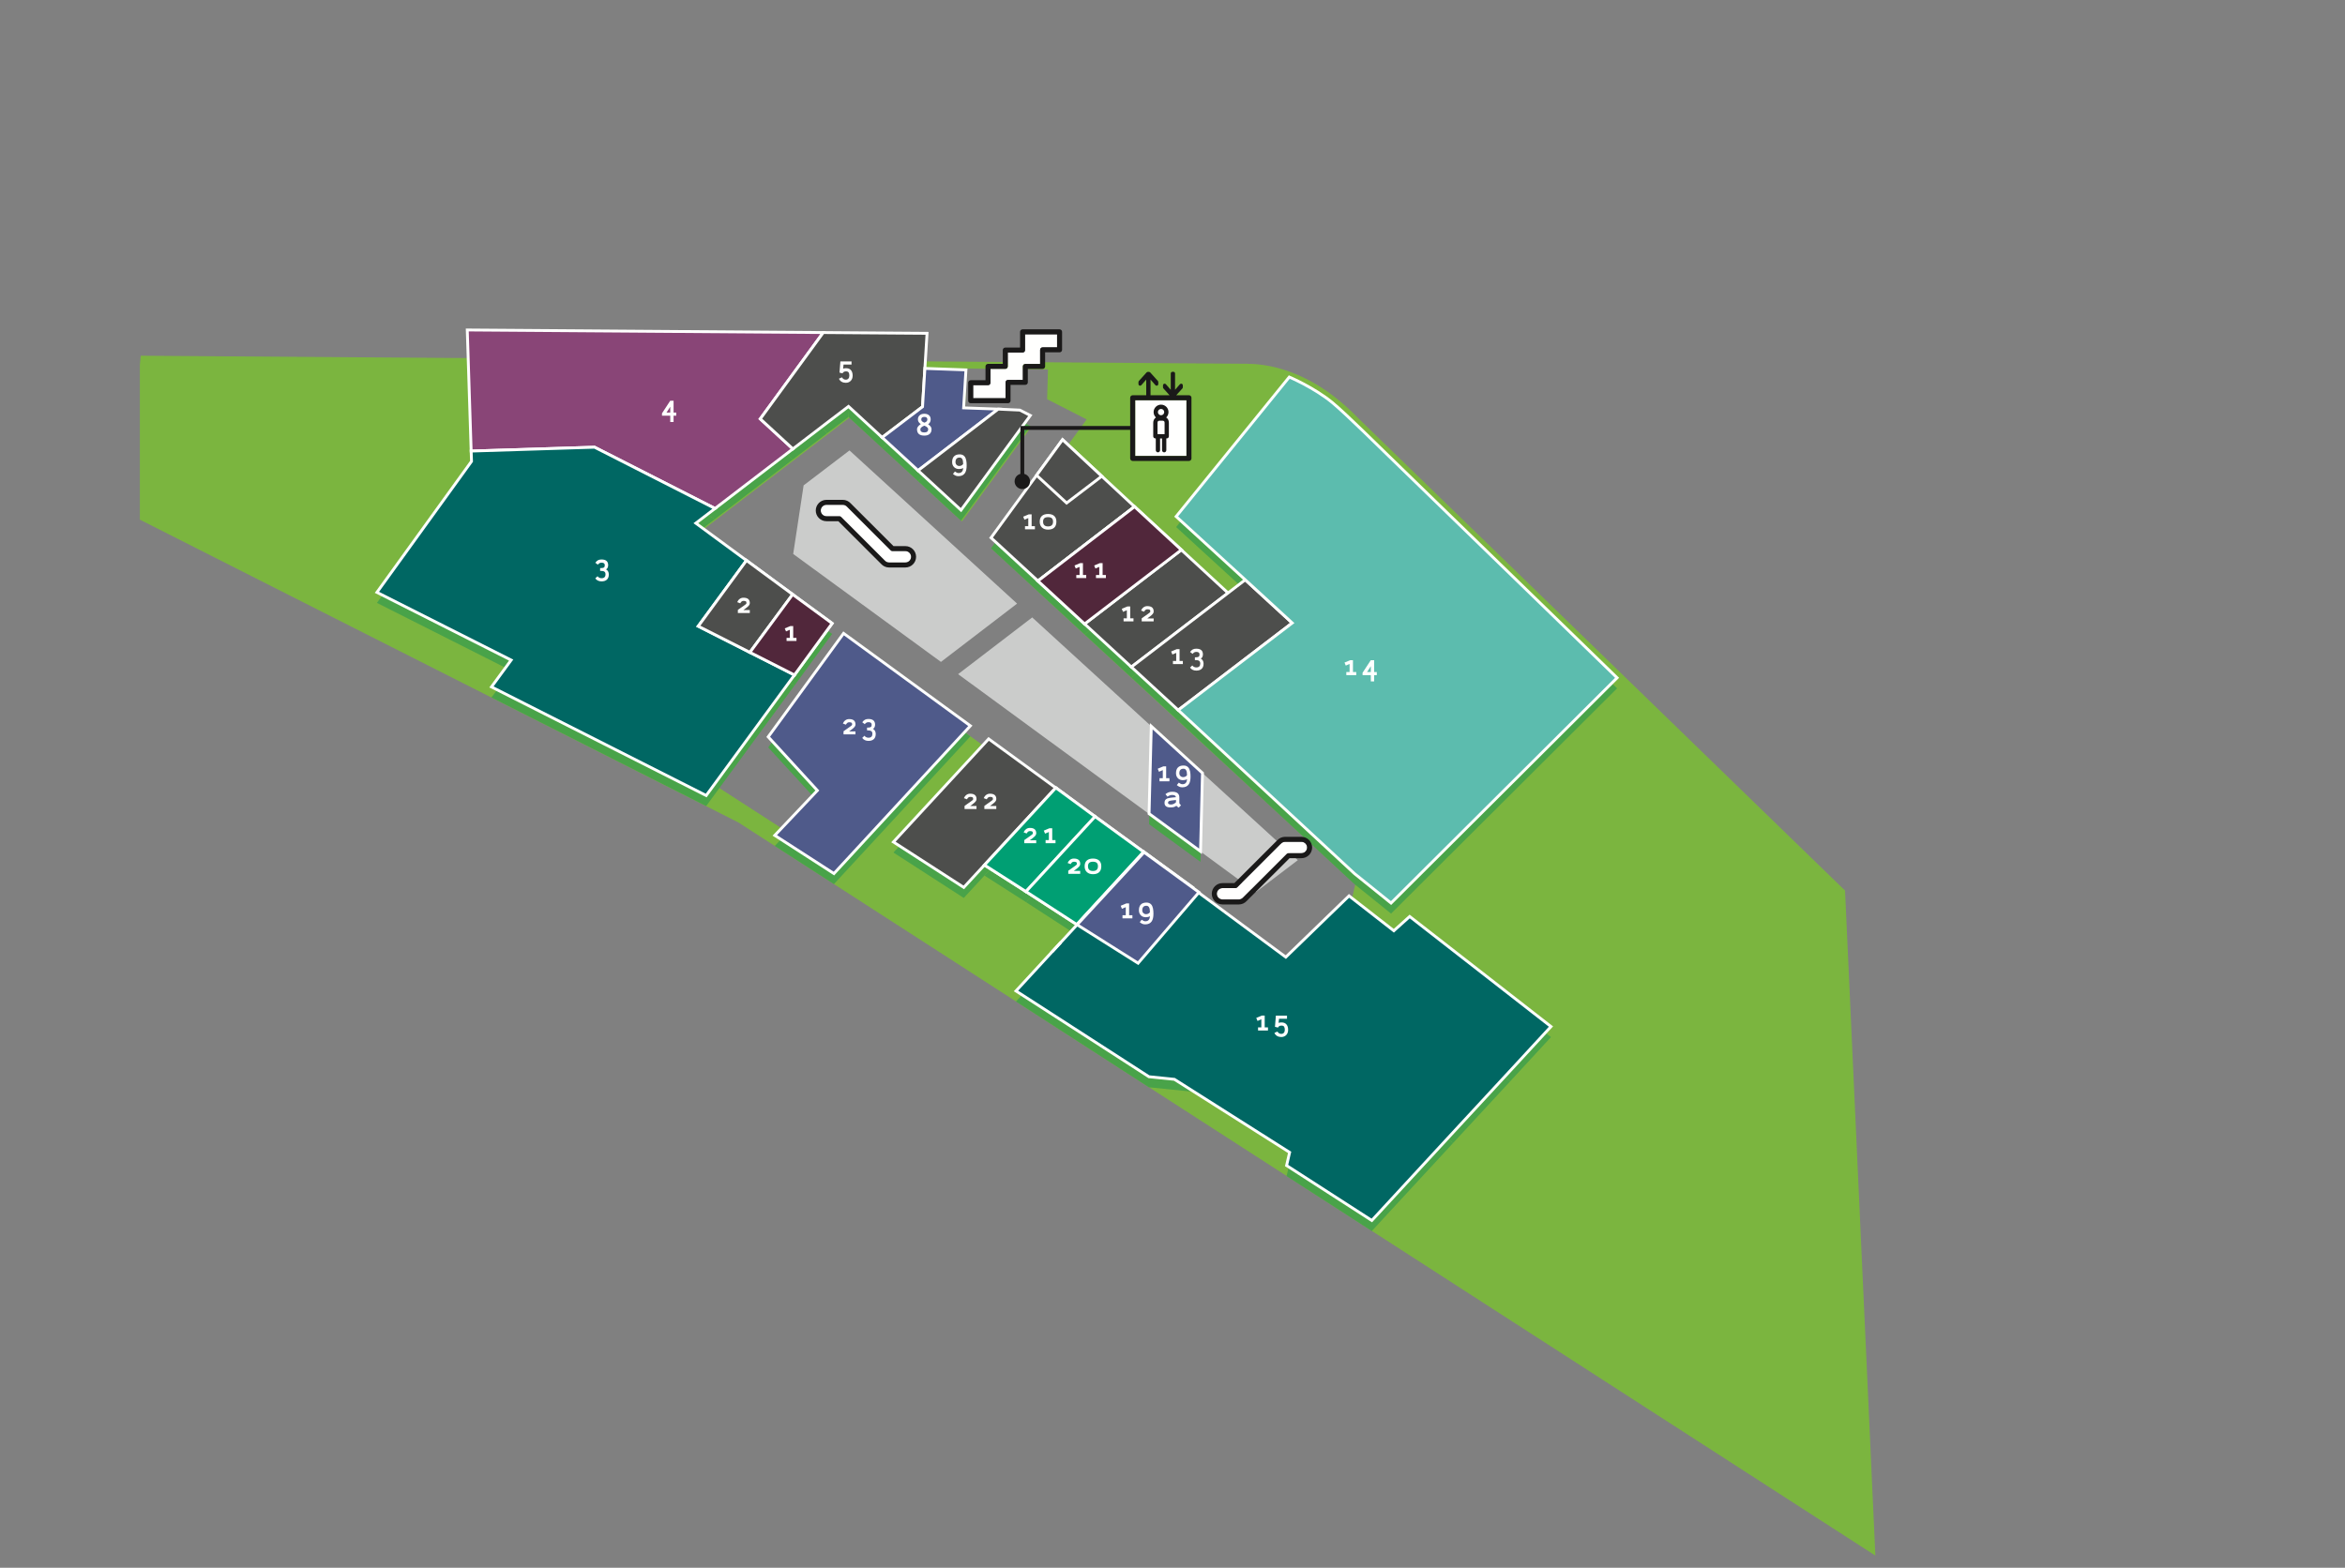 <?xml version="1.0" encoding="UTF-8"?>
<svg width="1639px" height="1096px" viewBox="0 0 1639 1096" version="1.1" xmlns="http://www.w3.org/2000/svg" xmlns:xlink="http://www.w3.org/1999/xlink">
    <rect x="0" y="0" width="1639" height="1096" fill="#808080" stroke="none"/>
    <title>Group 2</title>
    <defs>
        <rect id="path-1" x="0" y="0" width="1638.425" height="1095.307"></rect>
        <polygon id="path-3" points="0.691 1230.57 1425.835 1230.57 1425.835 0.451 0.691 0.451"></polygon>
    </defs>
    <g id="Page-1" stroke="none" stroke-width="1" fill="none" fill-rule="evenodd">
        <g id="Box">
            <mask id="mask-2" fill="white">
                <use xlink:href="#path-1"></use>
            </mask>
            <g id="Mask"></g>
            <g id="MAP_N01" mask="url(#mask-2)">
                <g id="Group-8977">
                    <path d="M905.67,797.813 L835.953,763.913 L839.225,632.107 L638.639,485.817 L566.803,569.716 L559.875,574.982 L551.893,582.653 L494.902,545.819 L500.354,538.854 L507.042,543.699 L581.203,443.212 L487.035,373.654 L593.682,292.012 L672.377,364.507 L720.83,298.349 L713.522,294.603 L674.201,293.038 L675.735,257.68 L732.457,258.241 L731.867,279.08 L733.951,280.146 L759.51,293.202 L693.332,383.812 L947.231,618.298 L905.67,797.813 Z M1289.566,622.574 L949.379,292.423 C915.059,256.786 883.033,254.403 871.639,254.304 C861.238,254.215 98.354,248.683 98.354,248.683 L97.754,255.124 L97.754,363.274 L516.109,574.981 L1310.756,1087.498 L1289.566,622.574 Z" id="Fill-8797" fill="#7BB53F"></path>
                    <polygon id="Fill-8799" fill="#49A349" points="329.311 322.706 327.125 254.642 326.588 238.048 575.405 239.855 531.379 300.195 554.178 321.19 499.756 362.854 415.541 320.003"></polygon>
                    <polygon id="Fill-8801" fill="#49A349" points="578.205 302.795 549.008 276.031 575.404 239.855 596.217 240.006 593.059 291.498"></polygon>
                    <polygon id="Fill-8803" fill="#49A349" points="554.178 321.19 578.205 302.795 549.008 276.032 531.379 300.194"></polygon>
                    <polygon id="Fill-8805" fill="#49A349" points="596.217 240.006 647.94 240.381 644.789 291.721 616.559 313.192 593.059 291.498"></polygon>
                    <polygon id="Fill-8807" fill="#49A349" points="641.664 336.321 697.672 293.371 673.506 292.505 675.135 265.957 646.434 264.926 644.789 291.721 616.559 313.193"></polygon>
                    <polygon id="Fill-8809" fill="#49A349" points="671.682 363.975 641.664 336.321 697.672 293.371 712.827 294.07 720.135 297.816"></polygon>
                    <polygon id="Fill-8811" fill="#49A349" points="725.452 413.508 792.972 361.569 742.643 314.743 692.67 383.307"></polygon>
                    <polygon id="Fill-8813" fill="#49A349" points="825.682 391.782 792.973 361.569 725.452 413.509 758.065 443.552"></polygon>
                    <polygon id="Fill-8815" fill="#49A349" points="790.754 473.663 858.32 421.932 825.682 391.782 758.065 443.551"></polygon>
                    <polygon id="Fill-8817" fill="#49A349" points="823.491 503.817 790.755 473.663 870.348 412.7 903.18 442.872"></polygon>
                    <path d="M870.348,412.7 L822.051,368.458 L903.096,268.833 C903.096,268.833 915.748,275.352 926.264,283.78 C934.1,290.06 966.84,322.598 967.198,322.832 L1130.237,481.212 L972.26,638.682 L946.723,618.106 L823.491,503.817 L903.18,442.872 L870.348,412.7 Z" id="Fill-8819" fill="#49A349"></path>
                    <polygon id="Fill-8821" fill="#49A349" points="932.901 676.707 942.88 633.652 974.2 658.048 985.27 648.076 1084.032 725.02 1055.6 755.838"></polygon>
                    <polygon id="Fill-8823" fill="#49A349" points="1055.6 755.839 1015.707 798.952 919.008 736.565 932.879 676.657"></polygon>
                    <polygon id="Fill-8825" fill="#49A349" points="899.243 822.168 919.009 736.565 1015.708 798.952 958.813 860.581"></polygon>
                    <polygon id="Fill-8827" fill="#49A349" points="837.989 631.143 836.721 695.565 735.807 672.258 799.643 603.172"></polygon>
                    <polygon id="Fill-8829" fill="#49A349" points="710.11 700.133 735.807 672.258 836.721 695.565 835.256 763.379 803.022 760.091 734.227 715.675"></polygon>
                    <polygon id="Fill-8831" fill="#49A349" points="765.397 578.223 799.643 603.172 752.821 653.823 717.084 630.647"></polygon>
                    <polygon id="Fill-8833" fill="#49A349" points="737.975 558.089 765.397 578.223 717.084 630.647 688.084 612.096"></polygon>
                    <polygon id="Fill-8835" fill="#49A349" points="691.004 523.926 737.881 558.122 673.617 627.737 624.447 595.983 671.094 545.481"></polygon>
                    <polygon id="Fill-8837" fill="#49A349" points="582.875 618.057 541.518 591.376 571.281 559.979 536.93 522.495 589.611 450.141 678.227 514.781"></polygon>
                    <polygon id="Fill-8839" fill="#49A349" points="488.024 445.143 521.739 399.166 554.002 422.922 524.147 463.423"></polygon>
                    <polygon id="Fill-8841" fill="#49A349" points="554.002 422.922 581.606 443.164 555.277 479.236 524.147 463.423"></polygon>
                    <polygon id="Fill-8843" fill="#49A349" points="555.278 479.237 488.024 445.143 521.739 399.167 486.344 373.122 499.756 362.854 415.542 320.003 329.311 322.706 329.559 329.894 263.45 421.466 357.256 468.819 343.51 487.584 493.577 563.496"></polygon>
                    <polygon id="Fill-8845" fill="#49A349" points="804.666 515.077 840.459 547.8 839.082 602.544 803.127 576.186"></polygon>
                    <polygon id="Fill-8847" fill="#49A349" points="745.496 359 724.499 339.639 742.643 314.743 770.056 340.298"></polygon>
                    <polygon id="Fill-8849" fill="#CBCCCB" points="835.325 716.918 837.225 624.602 900.561 670.765 888.356 724.578"></polygon>
                    <polygon id="Fill-8851" fill="#CBCCCB" points="721.444 431.627 807.087 509.92 805.715 570.915 783.251 554.501 669.647 471.283"></polygon>
                    <polygon id="Fill-8853" fill="#CBCCCB" points="833.282 591.056 834.655 535.12 907.083 601.33 877.708 623.668"></polygon>
                    <polygon id="Fill-8855" fill="#894577" points="329.311 315.335 327.125 247.271 326.588 230.677 575.405 232.484 531.379 292.823 554.178 313.819 499.756 355.484 415.541 312.632"></polygon>
                    <polygon id="Stroke-8857" stroke="#FFFFFE" stroke-width="2" points="329.311 315.335 327.125 247.271 326.588 230.677 575.405 232.484 531.379 292.823 554.178 313.819 499.756 355.484 415.541 312.632"></polygon>
                    <polygon id="Fill-8859" fill="#4D4E4C" points="596.217 232.637 575.405 232.485 549.008 268.662 531.379 292.824 554.178 313.82 578.205 295.426 593.059 284.129 616.559 305.822 644.789 284.351 647.94 233.012"></polygon>
                    <polygon id="Stroke-8861" stroke="#FFFFFE" stroke-width="2" points="596.217 232.637 575.405 232.485 549.008 268.662 531.379 292.824 554.178 313.82 578.205 295.426 593.059 284.129 616.559 305.822 644.789 284.351 647.94 233.012"></polygon>
                    <polygon id="Fill-8863" fill="#4F5A8A" points="641.664 328.951 697.672 286 673.506 285.134 675.135 258.586 646.434 257.556 644.789 284.351 616.559 305.822"></polygon>
                    <polygon id="Stroke-8865" stroke="#FFFFFE" stroke-width="2" points="641.664 328.951 697.672 286 673.506 285.134 675.135 258.586 646.434 257.556 644.789 284.351 616.559 305.822"></polygon>
                    <polygon id="Fill-8867" fill="#4D4E4C" points="671.682 356.606 641.664 328.952 697.672 286 712.827 286.7 720.135 290.447"></polygon>
                    <polygon id="Stroke-8869" stroke="#FFFFFE" stroke-width="2" points="671.682 356.606 641.664 328.952 697.672 286 712.827 286.7 720.135 290.447"></polygon>
                    <polygon id="Fill-8871" fill="#4D4E4C" points="725.452 406.138 792.972 354.199 742.643 307.372 692.67 375.937"></polygon>
                    <polygon id="Stroke-8873" stroke="#FFFFFE" stroke-width="2" points="725.452 406.138 792.972 354.199 742.643 307.372 692.67 375.937"></polygon>
                    <polygon id="Fill-8875" fill="#4D4E4C" points="825.682 384.412 792.973 354.199 725.452 406.139 758.065 436.182"></polygon>
                    <polygon id="Stroke-8877" stroke="#FFFFFE" stroke-width="2" points="825.682 384.412 792.973 354.199 725.452 406.139 758.065 436.182"></polygon>
                    <polygon id="Fill-8879" fill="#4D4E4C" points="790.754 466.293 858.32 414.562 825.682 384.411 758.065 436.182"></polygon>
                    <polygon id="Stroke-8881" stroke="#FFFFFE" stroke-width="2" points="790.754 466.293 858.32 414.562 825.682 384.411 758.065 436.182"></polygon>
                    <polygon id="Fill-8883" fill="#4D4E4C" points="823.491 496.447 790.755 466.293 870.348 405.33 903.18 435.502"></polygon>
                    <polygon id="Stroke-8885" stroke="#FFFFFE" stroke-width="2" points="823.491 496.447 790.755 466.293 870.348 405.33 903.18 435.502"></polygon>
                    <path d="M870.348,405.33 L822.051,361.088 L901.121,263.584 C901.121,263.584 918.39,270.882 931.196,281.42 C941.099,289.571 966.84,315.228 967.198,315.462 L1130.237,473.842 L972.26,631.312 L946.723,610.736 L823.491,496.447 L903.18,435.502 L870.348,405.33 Z" id="Fill-8887" fill="#5CBCAE"></path>
                    <path d="M870.348,405.33 L822.051,361.088 L901.121,263.584 C901.121,263.584 918.39,270.882 931.196,281.42 C941.099,289.571 966.84,315.228 967.198,315.462 L1130.237,473.842 L972.26,631.312 L946.723,610.736 L823.491,496.447 L903.18,435.502 L870.348,405.33 Z" id="Stroke-8889" stroke="#FFFFFE" stroke-width="2"></path>
                    <polygon id="Fill-8891" fill="#009F73" points="765.397 570.854 799.643 595.803 752.821 646.452 717.084 623.277"></polygon>
                    <polygon id="Stroke-8893" stroke="#FFFFFE" stroke-width="2" points="765.397 570.854 799.643 595.803 752.821 646.452 717.084 623.277"></polygon>
                    <polygon id="Fill-8895" fill="#009F73" points="737.975 550.719 765.397 570.853 717.084 623.277 688.084 604.726"></polygon>
                    <polygon id="Stroke-8897" stroke="#FFFFFE" stroke-width="2" points="737.975 550.719 765.397 570.853 717.084 623.277 688.084 604.726"></polygon>
                    <polygon id="Fill-8899" fill="#4D4E4C" points="691.004 516.556 737.881 550.752 673.617 620.367 624.447 588.613 671.094 538.111"></polygon>
                    <polygon id="Stroke-8901" stroke="#FFFFFE" stroke-width="2" points="691.004 516.556 737.881 550.752 673.617 620.367 624.447 588.613 671.094 538.111"></polygon>
                    <polygon id="Fill-8903" fill="#4F5A8A" points="582.875 610.687 541.518 584.005 571.281 552.609 536.93 515.124 589.611 442.771 678.227 507.411"></polygon>
                    <polygon id="Stroke-8905" stroke="#FFFFFE" stroke-width="2" points="582.875 610.687 541.518 584.005 571.281 552.609 536.93 515.124 589.611 442.771 678.227 507.411"></polygon>
                    <polygon id="Fill-8907" fill="#452032" points="488.024 437.773 521.739 391.796 554.002 415.553 524.147 456.053"></polygon>
                    <polygon id="Stroke-8909" stroke="#FFFFFE" stroke-width="2" points="488.024 437.773 521.739 391.796 554.002 415.553 524.147 456.053"></polygon>
                    <polygon id="Fill-8911" fill="#E15E4C" points="554.002 415.553 581.606 435.795 555.277 471.867 524.147 456.053"></polygon>
                    <polygon id="Stroke-8913" stroke="#FFFFFE" stroke-width="2" points="554.002 415.553 581.606 435.795 555.277 471.867 524.147 456.053"></polygon>
                    <polygon id="Fill-8915" fill="#006763" points="555.278 471.867 488.024 437.773 521.739 391.797 486.344 365.751 499.756 355.485 415.542 312.633 329.311 315.336 329.559 322.523 263.45 414.096 357.256 461.449 343.51 480.215 493.577 556.126"></polygon>
                    <polygon id="Stroke-8917" stroke="#FFFFFE" stroke-width="2" points="555.278 471.867 488.024 437.773 521.739 391.797 486.344 365.751 499.756 355.485 415.542 312.633 329.311 315.336 329.559 322.523 263.45 414.096 357.256 461.449 343.51 480.215 493.577 556.126"></polygon>
                    <polygon id="Fill-8919" fill="#4F5A8A" points="804.666 507.707 840.459 540.429 839.082 595.173 803.127 568.816"></polygon>
                    <polygon id="Stroke-8921" stroke="#FFFFFE" stroke-width="2" points="804.666 507.707 840.459 540.429 839.082 595.173 803.127 568.816"></polygon>
                    <polygon id="Fill-8923" fill="#4D4E4C" points="745.496 351.63 724.499 332.269 742.643 307.372 770.056 332.927"></polygon>
                    <polygon id="Stroke-8925" stroke="#FFFFFE" stroke-width="2" points="745.496 351.63 724.499 332.269 742.643 307.372 770.056 332.927"></polygon>
                    <polygon id="Fill-8927" fill="#CBCCCB" points="593.737 314.88 561.678 339.312 554.389 387.275 657.653 462.73 710.885 421.976"></polygon>
                    <polygon id="Fill-8929" fill="#51273B" points="825.682 384.412 792.973 354.199 725.452 406.139 758.065 436.182"></polygon>
                    <polygon id="Stroke-8931" stroke="#FFFFFE" stroke-width="2" points="825.682 384.412 792.973 354.199 725.452 406.139 758.065 436.182"></polygon>
                    <polygon id="Fill-8933" fill="#009F73" points="737.975 550.719 765.397 570.853 717.084 623.277 688.084 604.726"></polygon>
                    <polygon id="Stroke-8935" stroke="#FFFFFE" stroke-width="2" points="737.975 550.719 765.397 570.853 717.084 623.277 688.084 604.726"></polygon>
                    <polygon id="Fill-8937" fill="#4D4E4C" points="488.024 437.773 521.739 391.796 554.002 415.553 524.147 456.053"></polygon>
                    <polygon id="Stroke-8939" stroke="#FFFFFE" stroke-width="2" points="488.024 437.773 521.739 391.796 554.002 415.553 524.147 456.053"></polygon>
                    <polygon id="Fill-8941" fill="#51273B" points="554.002 415.553 581.606 435.795 555.277 471.867 524.147 456.053"></polygon>
                    <polygon id="Stroke-8943" stroke="#FFFFFE" stroke-width="2" points="554.002 415.553 581.606 435.795 555.277 471.867 524.147 456.053"></polygon>
                    <polygon id="Fill-8945" fill="#009F73" points="765.397 570.854 799.643 595.803 752.821 646.452 717.084 623.277"></polygon>
                    <polygon id="Stroke-8947" stroke="#FFFFFE" stroke-width="2" points="765.397 570.854 799.643 595.803 752.821 646.452 717.084 623.277"></polygon>
                    <polygon id="Fill-8949" fill="#4F5A8A" points="799.357 595.403 833.603 620.352 788.347 669.439 752.611 646.263"></polygon>
                    <polygon id="Stroke-8951" stroke="#FFFFFE" stroke-width="2" points="799.357 595.403 833.603 620.352 788.347 669.439 752.611 646.263"></polygon>
                    <polygon id="Fill-8953" fill="#006763" points="799.643 595.802 752.834 646.461 752.821 646.452 741.487 658.742 735.807 664.888 710.11 692.763 734.227 708.304 803.022 752.72 820.823 754.537 901.365 805.608 899.243 814.799 958.813 853.21 1015.707 791.582 1055.6 748.469 1084.032 717.65 985.27 640.705 974.2 650.677 942.879 626.281 898.695 669.096"></polygon>
                    <polygon id="Stroke-8955" stroke="#FFFFFE" stroke-width="2" points="799.643 595.802 752.834 646.461 752.821 646.452 741.487 658.742 735.807 664.888 710.11 692.763 734.227 708.304 803.022 752.72 820.823 754.537 901.365 805.608 899.243 814.799 958.813 853.21 1015.707 791.582 1055.6 748.469 1084.032 717.65 985.27 640.705 974.2 650.677 942.879 626.281 898.695 669.096"></polygon>
                    <path d="M735.816,664.891 L741.517,658.709 L735.807,664.889 L735.816,664.891 Z M837.989,623.773 L799.643,595.803 L752.834,646.461 L795.445,673.347 L837.989,623.773 Z" id="Fill-8957" fill="#4F5A8A"></path>
                    <path d="M735.816,664.891 L741.517,658.709 L735.807,664.889 L735.816,664.891 Z M837.989,623.773 L799.643,595.803 L752.834,646.461 L795.445,673.347 L837.989,623.773 Z" id="Stroke-8959" stroke="#FFFFFE" stroke-width="2"></path>
                    <path d="M716.464,244.727 C716.464,245.695 715.681,246.477 714.714,246.477 L704.381,246.477 L704.381,256.139 C704.381,257.104 703.597,257.889 702.631,257.889 L692.299,257.889 L692.299,267.55 C692.299,268.515 691.515,269.3 690.549,269.3 L680.197,269.3 L680.197,278.382 L702.799,278.382 L702.799,267.303 C702.799,266.337 703.583,265.553 704.549,265.553 L714.881,265.553 L714.881,256.173 C714.881,255.207 715.665,254.423 716.631,254.423 L726.964,254.423 L726.964,244.556 C726.964,243.59 727.747,242.808 728.714,242.808 L738.82,242.808 L738.82,233.724 L716.464,233.724 L716.464,244.727 Z" id="Fill-8961" fill="#FFFFFE"></path>
                    <path d="M738.821,242.807 L728.715,242.807 C727.748,242.807 726.965,243.59 726.965,244.557 L726.965,254.423 L716.632,254.423 C715.666,254.423 714.882,255.207 714.882,256.173 L714.882,265.553 L704.55,265.553 C703.584,265.553 702.8,266.336 702.8,267.303 L702.8,278.382 L680.198,278.382 L680.198,269.299 L690.55,269.299 C691.515,269.299 692.3,268.515 692.3,267.549 L692.3,257.889 L702.632,257.889 C703.597,257.889 704.382,257.105 704.382,256.139 L704.382,246.477 L714.715,246.477 C715.681,246.477 716.465,245.694 716.465,244.727 L716.465,233.723 L738.821,233.723 L738.821,242.807 Z M740.571,230.223 L714.715,230.223 C713.748,230.223 712.965,231.007 712.965,231.973 L712.965,242.977 L702.632,242.977 C701.666,242.977 700.882,243.761 700.882,244.727 L700.882,254.389 L690.55,254.389 C689.584,254.389 688.8,255.172 688.8,256.139 L688.8,265.799 L678.448,265.799 C677.482,265.799 676.698,266.583 676.698,267.549 L676.698,280.132 C676.698,281.099 677.482,281.882 678.448,281.882 L704.55,281.882 C705.515,281.882 706.3,281.099 706.3,280.132 L706.3,269.053 L716.632,269.053 C717.597,269.053 718.382,268.269 718.382,267.303 L718.382,257.923 L728.715,257.923 C729.681,257.923 730.465,257.14 730.465,256.173 L730.465,246.307 L740.571,246.307 C741.537,246.307 742.321,245.523 742.321,244.557 L742.321,231.973 C742.321,231.007 741.537,230.223 740.571,230.223 L740.571,230.223 Z" id="Fill-8963" fill="#1A1919"></path>
                    <path d="M632.816,385.281 L623.773,385.281 C623.309,385.281 622.864,385.097 622.536,384.769 L592.06,354.312 C591.245,353.412 590.173,352.933 589.058,352.933 L577.626,352.933 C575.441,352.933 573.662,354.712 573.662,356.898 C573.662,359.084 575.441,360.863 577.626,360.863 L586.669,360.863 C587.134,360.863 587.579,361.047 587.907,361.376 L618.383,391.833 C619.199,392.732 620.269,393.212 621.384,393.212 L632.816,393.212 C635.003,393.212 636.781,391.432 636.781,389.246 C636.781,387.06 635.003,385.281 632.816,385.281" id="Fill-8965" fill="#FFFFFE"></path>
                    <path d="M632.816,393.212 L621.384,393.212 C620.269,393.212 619.199,392.733 618.383,391.834 L587.907,361.376 C587.579,361.047 587.134,360.863 586.669,360.863 L577.626,360.863 C575.441,360.863 573.662,359.084 573.662,356.899 C573.662,354.712 575.441,352.934 577.626,352.934 L589.058,352.934 C590.173,352.934 591.245,353.412 592.06,354.313 L622.536,384.77 C622.864,385.097 623.309,385.281 623.773,385.281 L632.816,385.281 C635.003,385.281 636.781,387.06 636.781,389.246 C636.781,391.432 635.003,393.212 632.816,393.212 M632.816,381.781 L624.498,381.781 L594.597,351.903 C593.181,350.334 591.164,349.434 589.058,349.434 L577.626,349.434 C573.51,349.434 570.162,352.783 570.162,356.899 C570.162,361.015 573.51,364.363 577.626,364.363 L585.945,364.363 L615.847,394.242 C617.261,395.812 619.28,396.712 621.384,396.712 L632.816,396.712 C636.932,396.712 640.281,393.362 640.281,389.246 C640.281,385.13 636.932,381.781 632.816,381.781" id="Fill-8967" fill="#1A1919"></path>
                    <path d="M854.432,620.861 L863.475,620.861 C863.939,620.861 864.384,620.677 864.712,620.349 L895.188,589.893 C896.003,588.992 897.075,588.514 898.19,588.514 L909.621,588.514 C911.807,588.514 913.586,590.293 913.586,592.478 C913.586,594.665 911.807,596.444 909.621,596.444 L900.578,596.444 C900.114,596.444 899.669,596.627 899.341,596.956 L868.865,627.413 C868.049,628.313 866.979,628.792 865.864,628.792 L854.432,628.792 C852.245,628.792 850.467,627.012 850.467,624.826 C850.467,622.64 852.245,620.861 854.432,620.861" id="Fill-8969" fill="#FFFFFE"></path>
                    <path d="M850.467,624.827 C850.467,622.64 852.245,620.862 854.432,620.862 L863.475,620.862 C863.939,620.862 864.384,620.678 864.712,620.349 L895.188,589.893 C896.003,588.993 897.074,588.514 898.19,588.514 L909.621,588.514 C911.807,588.514 913.586,590.294 913.586,592.479 C913.586,594.665 911.807,596.444 909.621,596.444 L900.578,596.444 C900.113,596.444 899.669,596.628 899.341,596.956 L868.865,627.413 C868.049,628.313 866.979,628.792 865.863,628.792 L854.432,628.792 C852.245,628.792 850.467,627.013 850.467,624.827 M846.967,624.827 C846.967,628.943 850.316,632.292 854.432,632.292 L865.863,632.292 C867.968,632.292 869.987,631.392 871.401,629.823 L901.303,599.944 L909.621,599.944 C913.738,599.944 917.086,596.595 917.086,592.479 C917.086,588.363 913.738,585.014 909.621,585.014 L898.19,585.014 C896.084,585.014 894.067,585.914 892.651,587.484 L862.75,617.362 L854.432,617.362 C850.316,617.362 846.967,620.711 846.967,624.827" id="Fill-8971" fill="#1A1919"></path>
                    <mask id="mask-4" fill="white">
                        <use xlink:href="#path-3"></use>
                    </mask>
                    <g id="Clip-8974"></g>
                    <polygon id="Fill-8973" fill="#FFFFFE" mask="url(#mask-4)" points="793.419 318.736 829.257 318.736 829.257 279.805 793.419 279.805"></polygon>
                    <path d="M811.5,285.877 C812.719,285.877 813.709,286.869 813.709,288.086 C813.709,289.305 812.719,290.295 811.5,290.295 C810.283,290.295 809.293,289.305 809.293,288.086 C809.293,286.869 810.283,285.877 811.5,285.877 L811.5,285.877 Z M809.031,303.493 L809.029,295.52 C809.029,294.588 809.502,294.117 810.434,294.117 L812.578,294.117 C813.504,294.124 813.973,294.597 813.973,295.52 L813.97,303.493 L809.031,303.493 Z M815.087,291.847 C816.082,290.897 816.709,289.566 816.709,288.086 C816.709,285.215 814.373,282.877 811.5,282.877 C808.629,282.877 806.293,285.215 806.293,288.086 C806.293,289.562 806.916,290.889 807.904,291.837 C806.639,292.677 806.029,294.127 806.029,295.522 L806.031,304.994 C806.031,305.392 806.189,305.773 806.471,306.055 C806.752,306.336 807.135,306.494 807.531,306.494 L807.532,306.494 L807.822,306.494 L807.822,314.723 C807.822,315.551 808.494,316.223 809.322,316.223 C810.151,316.223 810.822,315.551 810.822,314.723 L810.822,306.493 L812.178,306.493 L812.178,314.723 C812.178,315.551 812.85,316.223 813.678,316.223 C814.507,316.223 815.178,315.551 815.178,314.723 L815.178,306.491 L815.47,306.491 C816.298,306.491 816.969,305.82 816.969,304.993 L816.973,295.52 C816.973,293.736 816.172,292.539 815.087,291.847 L815.087,291.847 Z" id="Fill-8975" fill="#1A1919" mask="url(#mask-4)"></path>
                    <path d="M793.419,318.736 L829.257,318.736 L829.257,279.805 L793.419,279.805 L793.419,318.736 Z M831.007,276.306 L822.118,276.306 L826.43,271.533 C826.571,271.359 826.723,271.006 826.723,270.759 L826.723,269.445 C826.723,268.745 826.231,268.215 825.579,268.215 C825.229,268.215 824.897,268.376 824.641,268.666 L821.288,272.522 L821.288,261.092 C821.288,260.436 820.755,259.902 820.098,259.902 L819.475,259.902 C818.842,259.902 818.288,260.459 818.288,261.092 L818.288,272.522 L814.932,268.665 C814.678,268.376 814.346,268.215 813.997,268.215 C813.344,268.215 812.852,268.745 812.852,269.445 L812.852,270.759 C812.852,271.006 813.003,271.359 813.15,271.542 L817.432,276.306 L804.14,276.306 L804.14,265.338 L807.495,269.196 C807.749,269.484 808.081,269.646 808.431,269.646 C809.083,269.646 809.574,269.117 809.574,268.418 L809.574,267.102 C809.574,266.844 809.424,266.5 809.276,266.316 L803.954,260.397 C803.748,260.15 803.309,259.984 803.028,259.984 L802.251,259.984 C801.942,259.984 801.548,260.167 801.362,260.392 L795.995,266.329 C795.855,266.5 795.705,266.848 795.705,267.102 L795.705,268.418 C795.705,269.117 796.196,269.646 796.848,269.646 C797.198,269.646 797.53,269.484 797.784,269.196 L801.139,265.338 L801.139,276.306 L791.669,276.306 C790.702,276.306 789.919,277.088 789.919,278.056 L789.919,320.486 C789.919,321.454 790.702,322.236 791.669,322.236 L831.007,322.236 C831.973,322.236 832.757,321.454 832.757,320.486 L832.757,278.056 C832.757,277.088 831.973,276.306 831.007,276.306 L831.007,276.306 Z" id="Fill-8976" fill="#1A1919" mask="url(#mask-4)"></path>
                </g>
                <polyline id="Stroke-8978" stroke="#1A1919" stroke-width="2.7" points="714.536 336.506 714.536 299.161 791.157 299.161"></polyline>
                <path d="M714.536,341.906 C717.518,341.906 719.936,339.488 719.936,336.506 C719.936,333.524 717.518,331.106 714.536,331.106 C711.554,331.106 709.136,333.524 709.136,336.506 C709.136,339.488 711.554,341.906 714.536,341.906" id="Fill-8979" fill="#1A1919"></path>
                <path d="M669.912,332.879 C670.97,332.862 671.861,332.681 672.583,332.337 C673.305,331.992 673.893,331.501 674.347,330.863 C674.801,330.224 675.128,329.447 675.33,328.532 C675.531,327.616 675.632,326.579 675.632,325.419 C675.632,324.815 675.611,324.197 675.569,323.567 C675.527,322.937 675.447,322.337 675.33,321.765 C675.212,321.194 675.044,320.657 674.826,320.153 C674.607,319.649 674.313,319.208 673.944,318.83 C673.574,318.452 673.125,318.158 672.596,317.948 C672.066,317.738 671.441,317.633 670.718,317.633 C669.038,317.633 667.745,318.086 666.837,318.993 C665.93,319.901 665.476,321.253 665.476,323.051 C665.476,323.773 665.594,324.428 665.829,325.016 C666.064,325.604 666.392,326.112 666.812,326.541 C667.232,326.969 667.736,327.301 668.324,327.536 C668.912,327.771 669.559,327.889 670.264,327.889 C670.852,327.889 671.394,327.83 671.89,327.713 C672.385,327.595 672.827,327.41 673.213,327.158 C673.179,327.696 673.095,328.179 672.961,328.607 C672.827,329.036 672.629,329.409 672.369,329.729 C672.108,330.048 671.777,330.291 671.373,330.459 C670.97,330.627 670.483,330.711 669.912,330.711 C669.525,330.711 669.122,330.606 668.702,330.396 C668.282,330.186 667.854,329.93 667.417,329.628 L667.417,329.628 L666.056,331.316 C666.56,331.753 667.11,332.123 667.707,332.425 C668.303,332.727 669.038,332.879 669.912,332.879 Z M670.441,325.747 C670.054,325.747 669.702,325.676 669.383,325.533 C669.063,325.39 668.786,325.197 668.551,324.953 C668.316,324.71 668.135,324.424 668.009,324.096 C667.883,323.769 667.82,323.42 667.82,323.051 C667.82,320.934 668.786,319.875 670.718,319.875 C671.541,319.875 672.159,320.232 672.57,320.946 C672.982,321.66 673.188,322.807 673.188,324.386 C672.818,324.873 672.411,325.222 671.966,325.432 C671.52,325.642 671.012,325.747 670.441,325.747 Z" id="9" fill="#FFFFFE" fill-rule="nonzero"></path>
                <path d="M646.047,304.529 C647.643,304.529 648.882,304.142 649.764,303.369 C650.646,302.597 651.087,301.479 651.087,300.018 C651.087,299.379 650.881,298.779 650.47,298.216 C650.058,297.653 649.466,297.111 648.693,296.591 C649.248,296.238 649.684,295.772 650.004,295.192 C650.323,294.612 650.482,293.945 650.482,293.189 C650.482,291.962 650.088,291 649.298,290.303 C648.509,289.606 647.425,289.257 646.047,289.257 C644.687,289.257 643.599,289.614 642.784,290.328 C641.969,291.042 641.562,291.996 641.562,293.189 C641.562,294.499 642.234,295.591 643.578,296.465 C642.771,297.002 642.129,297.573 641.65,298.178 C641.171,298.783 640.932,299.396 640.932,300.018 C640.932,303.025 642.637,304.529 646.047,304.529 Z M646.047,295.482 C645.728,295.314 645.438,295.163 645.178,295.028 C644.918,294.894 644.691,294.747 644.497,294.587 C644.304,294.428 644.157,294.239 644.057,294.02 C643.956,293.802 643.905,293.525 643.905,293.189 C643.905,292.634 644.082,292.206 644.434,291.903 C644.787,291.601 645.325,291.45 646.047,291.45 C646.753,291.45 647.282,291.601 647.635,291.903 C647.988,292.206 648.164,292.634 648.164,293.189 C648.164,293.726 648,294.18 647.673,294.549 C647.345,294.919 646.803,295.23 646.047,295.482 Z M646.047,302.311 C645.14,302.311 644.451,302.151 643.981,301.832 C643.51,301.513 643.275,300.908 643.275,300.018 C643.275,299.631 643.502,299.22 643.956,298.783 C644.409,298.346 645.106,297.943 646.047,297.573 C646.955,297.909 647.631,298.3 648.076,298.745 C648.521,299.19 648.744,299.615 648.744,300.018 C648.744,301.547 647.845,302.311 646.047,302.311 Z" id="8" fill="#FFFFFE" fill-rule="nonzero"></path>
                <path d="M591.162,267.611 C591.884,267.611 592.539,267.485 593.127,267.233 C593.715,266.981 594.219,266.636 594.639,266.199 C595.059,265.763 595.383,265.238 595.61,264.624 C595.836,264.011 595.95,263.335 595.95,262.596 C595.95,260.983 595.559,259.715 594.778,258.791 C593.997,257.867 592.842,257.405 591.313,257.405 C590.574,257.405 589.902,257.514 589.297,257.732 L589.297,257.732 L589.574,254.859 L595.168,254.859 L595.168,252.667 L587.382,252.667 L586.752,260.479 L588.869,261.008 C589.288,260.084 590.103,259.622 591.313,259.622 C592.22,259.622 592.833,259.878 593.153,260.391 C593.472,260.903 593.631,261.638 593.631,262.596 C593.631,263.469 593.409,264.158 592.963,264.662 C592.518,265.166 591.918,265.418 591.162,265.418 C590.557,265.418 590.032,265.275 589.587,264.99 C589.141,264.704 588.776,264.301 588.49,263.78 L588.49,263.78 L586.374,264.713 C586.777,265.67 587.403,266.393 588.251,266.88 C589.1,267.367 590.07,267.611 591.162,267.611 Z" id="5" fill="#FFFFFE" fill-rule="nonzero"></path>
                <path d="M556.688,448.093 L556.688,445.926 L554.395,445.926 L554.395,437.66 L552.404,437.66 L548.498,439.298 L549.38,441.415 C549.8,441.23 550.241,441.041 550.703,440.848 C551.165,440.655 551.615,440.466 552.051,440.281 L552.051,440.281 L552.051,445.926 L549.758,445.926 L549.758,448.093 L556.688,448.093 Z" id="1" fill="#FFFFFE" fill-rule="nonzero"></path>
                <path d="M524.054,428.538 L524.054,426.471 L519.594,426.471 L521.307,425.211 C522.248,424.506 522.945,423.88 523.399,423.334 C523.852,422.788 524.079,422.221 524.079,421.633 C524.079,419.113 522.601,417.853 519.644,417.853 C518.619,417.853 517.729,418.134 516.973,418.697 C516.217,419.26 515.646,420.012 515.259,420.953 L515.259,420.953 L517.376,421.759 C517.645,421.272 517.952,420.869 518.296,420.549 C518.64,420.23 519.09,420.071 519.644,420.071 C520.333,420.071 520.854,420.159 521.207,420.335 C521.559,420.512 521.736,420.911 521.736,421.532 C521.736,421.835 521.597,422.108 521.32,422.351 C521.043,422.595 520.686,422.868 520.249,423.17 L520.249,423.17 L515.713,426.371 L515.713,428.538 L524.054,428.538 Z" id="2" fill="#FFFFFE" fill-rule="nonzero"></path>
                <path d="M420.432,406.437 C422.045,406.437 423.296,406.026 424.187,405.203 C425.077,404.379 425.522,403.153 425.522,401.523 C425.522,400.751 425.346,400.049 424.993,399.419 C424.64,398.789 424.17,398.331 423.582,398.046 C424.069,397.794 424.438,397.399 424.69,396.861 C424.942,396.324 425.068,395.744 425.068,395.123 C425.068,392.451 423.514,391.116 420.406,391.116 C419.432,391.116 418.617,391.292 417.962,391.645 C417.307,391.998 416.685,392.586 416.097,393.409 L416.097,393.409 L417.861,394.745 C418.18,394.308 418.546,393.968 418.957,393.724 C419.369,393.48 419.852,393.359 420.406,393.359 C421.213,393.359 421.797,393.506 422.158,393.8 C422.519,394.094 422.7,394.535 422.7,395.123 C422.7,395.526 422.654,395.858 422.561,396.118 C422.469,396.378 422.301,396.584 422.057,396.735 C421.813,396.887 421.482,396.996 421.062,397.063 C420.642,397.13 420.104,397.164 419.449,397.164 L419.449,397.164 L419.449,399.079 C420.003,399.096 420.512,399.125 420.974,399.167 C421.435,399.209 421.83,399.31 422.158,399.47 C422.486,399.629 422.742,399.869 422.926,400.188 C423.111,400.507 423.204,400.952 423.204,401.523 C423.204,402.397 422.973,403.065 422.511,403.527 C422.049,403.989 421.356,404.22 420.432,404.22 C419.894,404.22 419.382,404.106 418.894,403.88 C418.407,403.653 417.987,403.304 417.635,402.834 L417.635,402.834 L416.072,404.346 C416.559,405.051 417.189,405.576 417.962,405.921 C418.735,406.265 419.558,406.437 420.432,406.437 Z" id="3" fill="#FFFFFE" fill-rule="nonzero"></path>
                <path d="M470.781,295.003 L470.781,290.618 L472.646,290.618 L472.646,288.426 L470.781,288.426 L470.781,280.16 L468.438,280.16 L462.692,288.955 L462.692,290.618 L468.463,290.618 L468.463,295.003 L470.781,295.003 Z M468.463,288.426 L465.842,288.426 L468.463,284.343 L468.463,288.426 Z" id="4" fill="#FFFFFE" fill-rule="nonzero"></path>
                <path d="M754.987,610.885 L754.987,608.819 L750.527,608.819 L752.24,607.559 C753.181,606.853 753.878,606.227 754.332,605.681 C754.785,605.135 755.012,604.568 755.012,603.98 C755.012,601.46 753.534,600.2 750.577,600.2 C749.552,600.2 748.662,600.482 747.906,601.044 C747.15,601.607 746.578,602.359 746.192,603.3 L746.192,603.3 L748.309,604.106 C748.578,603.619 748.884,603.216 749.229,602.897 C749.573,602.577 750.023,602.418 750.577,602.418 C751.266,602.418 751.787,602.506 752.139,602.682 C752.492,602.859 752.668,603.258 752.668,603.879 C752.668,604.182 752.53,604.455 752.253,604.698 C751.976,604.942 751.619,605.215 751.182,605.517 L751.182,605.517 L746.646,608.718 L746.646,610.885 L754.987,610.885 Z M763.913,611.137 C765.794,611.137 767.235,610.671 768.235,609.738 C769.234,608.806 769.734,607.424 769.734,605.593 C769.734,603.812 769.222,602.468 768.197,601.561 C767.172,600.654 765.744,600.2 763.913,600.2 C762.065,600.2 760.633,600.654 759.616,601.561 C758.6,602.468 758.092,603.812 758.092,605.593 C758.092,607.34 758.617,608.701 759.667,609.675 C760.717,610.65 762.132,611.137 763.913,611.137 Z M763.913,608.894 C761.595,608.894 760.435,607.794 760.435,605.593 C760.435,604.484 760.721,603.678 761.292,603.174 C761.863,602.67 762.737,602.418 763.913,602.418 C765.089,602.418 765.962,602.67 766.534,603.174 C767.105,603.678 767.39,604.484 767.39,605.593 C767.39,607.794 766.231,608.894 763.913,608.894 Z" id="20" fill="#FFFFFE" fill-rule="nonzero"></path>
                <path d="M724.243,589.465 L724.243,587.399 L719.783,587.399 L721.496,586.139 C722.437,585.433 723.134,584.807 723.588,584.261 C724.041,583.715 724.268,583.148 724.268,582.56 C724.268,580.04 722.79,578.78 719.833,578.78 C718.808,578.78 717.918,579.062 717.162,579.624 C716.406,580.187 715.835,580.939 715.448,581.88 L715.448,581.88 L717.565,582.686 C717.834,582.199 718.14,581.796 718.485,581.477 C718.829,581.157 719.279,580.998 719.833,580.998 C720.522,580.998 721.043,581.086 721.395,581.262 C721.748,581.439 721.924,581.838 721.924,582.459 C721.924,582.762 721.786,583.035 721.509,583.278 C721.231,583.522 720.875,583.795 720.438,584.097 L720.438,584.097 L715.902,587.298 L715.902,589.465 L724.243,589.465 Z M737.731,589.465 L737.731,587.298 L735.438,587.298 L735.438,579.032 L733.447,579.032 L729.541,580.67 L730.423,582.787 C730.843,582.602 731.284,582.413 731.746,582.22 C732.208,582.027 732.657,581.838 733.094,581.653 L733.094,581.653 L733.094,587.298 L730.801,587.298 L730.801,589.465 L737.731,589.465 Z" id="21" fill="#FFFFFE" fill-rule="nonzero"></path>
                <path d="M682.512,565.55 L682.512,563.484 L678.051,563.484 L679.765,562.224 C680.706,561.518 681.403,560.892 681.856,560.346 C682.31,559.8 682.537,559.233 682.537,558.645 C682.537,556.125 681.058,554.865 678.102,554.865 C677.077,554.865 676.187,555.147 675.431,555.71 C674.674,556.272 674.103,557.024 673.717,557.965 L673.717,557.965 L675.834,558.771 C676.102,558.284 676.409,557.881 676.754,557.562 C677.098,557.243 677.547,557.083 678.102,557.083 C678.79,557.083 679.311,557.171 679.664,557.348 C680.017,557.524 680.193,557.923 680.193,558.545 C680.193,558.847 680.055,559.12 679.778,559.364 C679.5,559.607 679.143,559.88 678.707,560.183 L678.707,560.183 L674.17,563.383 L674.17,565.55 L682.512,565.55 Z M696.342,565.55 L696.342,563.484 L691.882,563.484 L693.595,562.224 C694.536,561.518 695.233,560.892 695.687,560.346 C696.14,559.8 696.367,559.233 696.367,558.645 C696.367,556.125 694.889,554.865 691.932,554.865 C690.907,554.865 690.017,555.147 689.261,555.71 C688.505,556.272 687.934,557.024 687.547,557.965 L687.547,557.965 L689.664,558.771 C689.933,558.284 690.24,557.881 690.584,557.562 C690.928,557.243 691.378,557.083 691.932,557.083 C692.621,557.083 693.142,557.171 693.495,557.348 C693.847,557.524 694.024,557.923 694.024,558.545 C694.024,558.847 693.885,559.12 693.608,559.364 C693.331,559.607 692.974,559.88 692.537,560.183 L692.537,560.183 L688.001,563.383 L688.001,565.55 L696.342,565.55 Z" id="22" fill="#FFFFFE" fill-rule="nonzero"></path>
                <path d="M886.229,720.404 L886.229,718.237 L883.935,718.237 L883.935,709.971 L881.944,709.971 L878.038,711.609 L878.92,713.726 C879.341,713.541 879.782,713.352 880.244,713.159 C880.706,712.966 881.155,712.777 881.592,712.592 L881.592,712.592 L881.592,718.237 L879.298,718.237 L879.298,720.404 L886.229,720.404 Z M895.528,724.965 C896.25,724.965 896.906,724.839 897.494,724.587 C898.082,724.335 898.586,723.991 899.006,723.554 C899.426,723.117 899.749,722.592 899.976,721.979 C900.203,721.366 900.316,720.69 900.316,719.951 C900.316,718.338 899.926,717.069 899.144,716.145 C898.363,715.221 897.208,714.759 895.679,714.759 C894.94,714.759 894.268,714.869 893.663,715.087 L893.663,715.087 L893.941,712.214 L899.535,712.214 L899.535,710.022 L891.748,710.022 L891.118,717.834 L893.235,718.363 C893.655,717.439 894.47,716.977 895.679,716.977 C896.587,716.977 897.2,717.233 897.519,717.746 C897.838,718.258 897.998,718.993 897.998,719.951 C897.998,720.824 897.775,721.513 897.33,722.017 C896.885,722.521 896.284,722.773 895.528,722.773 C894.923,722.773 894.398,722.63 893.953,722.345 C893.508,722.059 893.143,721.656 892.857,721.135 L892.857,721.135 L890.74,722.067 C891.143,723.025 891.769,723.747 892.617,724.235 C893.466,724.722 894.436,724.965 895.528,724.965 Z" id="15" fill="#FFFFFE" fill-rule="nonzero"></path>
                <path d="M791.476,642.007 L791.476,639.84 L789.183,639.84 L789.183,631.574 L787.192,631.574 L783.287,633.212 L784.168,635.329 C784.588,635.144 785.029,634.955 785.491,634.762 C785.953,634.569 786.403,634.38 786.84,634.195 L786.84,634.195 L786.84,639.84 L784.547,639.84 L784.547,642.007 L791.476,642.007 Z M800.458,646.215 C801.516,646.199 802.407,646.018 803.129,645.674 C803.852,645.329 804.44,644.838 804.893,644.199 C805.347,643.561 805.674,642.784 805.876,641.868 C806.078,640.953 806.178,639.915 806.178,638.756 C806.178,638.151 806.158,637.534 806.115,636.904 C806.073,636.274 805.994,635.673 805.876,635.102 C805.759,634.531 805.591,633.993 805.372,633.489 C805.154,632.985 804.86,632.544 804.49,632.166 C804.12,631.788 803.671,631.494 803.142,631.284 C802.613,631.074 801.987,630.969 801.264,630.969 C799.585,630.969 798.291,631.423 797.384,632.33 C796.476,633.237 796.023,634.59 796.023,636.387 C796.023,637.11 796.14,637.765 796.376,638.353 C796.611,638.941 796.938,639.449 797.359,639.878 C797.779,640.306 798.283,640.638 798.87,640.873 C799.458,641.108 800.105,641.226 800.811,641.226 C801.399,641.226 801.941,641.167 802.436,641.049 C802.932,640.932 803.373,640.747 803.759,640.495 C803.726,641.033 803.642,641.516 803.507,641.944 C803.373,642.372 803.176,642.746 802.915,643.065 C802.655,643.385 802.323,643.628 801.92,643.796 C801.516,643.964 801.029,644.048 800.458,644.048 C800.072,644.048 799.668,643.943 799.249,643.733 C798.828,643.523 798.4,643.267 797.963,642.965 L797.963,642.965 L796.602,644.653 C797.106,645.09 797.657,645.459 798.253,645.762 C798.85,646.064 799.585,646.215 800.458,646.215 Z M800.987,639.084 C800.601,639.084 800.248,639.012 799.929,638.87 C799.61,638.727 799.332,638.534 799.097,638.29 C798.862,638.046 798.682,637.761 798.556,637.433 C798.429,637.106 798.366,636.757 798.366,636.387 C798.366,634.271 799.332,633.212 801.264,633.212 C802.088,633.212 802.705,633.569 803.117,634.283 C803.528,634.997 803.734,636.144 803.734,637.723 C803.365,638.21 802.957,638.559 802.512,638.769 C802.067,638.979 801.558,639.084 800.987,639.084 Z" id="19" fill="#FFFFFE" fill-rule="nonzero"></path>
                <path d="M759.195,404.119 L759.195,401.952 L756.902,401.952 L756.902,393.686 L754.911,393.686 L751.005,395.324 L751.887,397.441 C752.307,397.256 752.748,397.067 753.21,396.874 C753.672,396.681 754.122,396.492 754.558,396.307 L754.558,396.307 L754.558,401.952 L752.265,401.952 L752.265,404.119 L759.195,404.119 Z M772.946,404.119 L772.946,401.952 L770.653,401.952 L770.653,393.686 L768.662,393.686 L764.756,395.324 L765.638,397.441 C766.058,397.256 766.499,397.067 766.961,396.874 C767.423,396.681 767.872,396.492 768.309,396.307 L768.309,396.307 L768.309,401.952 L766.016,401.952 L766.016,404.119 L772.946,404.119 Z" id="11" fill="#FFFFFE" fill-rule="nonzero"></path>
                <path d="M723.336,369.998 L723.336,367.831 L721.043,367.831 L721.043,359.565 L719.052,359.565 L715.146,361.203 L716.028,363.32 C716.448,363.135 716.889,362.946 717.351,362.753 C717.813,362.56 718.262,362.371 718.699,362.186 L718.699,362.186 L718.699,367.831 L716.406,367.831 L716.406,369.998 L723.336,369.998 Z M732.524,370.25 C734.406,370.25 735.846,369.784 736.846,368.852 C737.846,367.919 738.345,366.537 738.345,364.706 C738.345,362.925 737.833,361.581 736.808,360.674 C735.783,359.767 734.355,359.313 732.524,359.313 C730.676,359.313 729.244,359.767 728.227,360.674 C727.211,361.581 726.703,362.925 726.703,364.706 C726.703,366.453 727.228,367.814 728.278,368.789 C729.328,369.763 730.743,370.25 732.524,370.25 Z M732.524,368.007 C730.206,368.007 729.047,366.907 729.047,364.706 C729.047,363.597 729.332,362.791 729.903,362.287 C730.475,361.783 731.348,361.531 732.524,361.531 C733.7,361.531 734.574,361.783 735.145,362.287 C735.716,362.791 736.002,363.597 736.002,364.706 C736.002,366.907 734.842,368.007 732.524,368.007 Z" id="10" fill="#FFFFFE" fill-rule="nonzero"></path>
                <path d="M792.232,434.409 L792.232,432.242 L789.939,432.242 L789.939,423.977 L787.948,423.977 L784.043,425.615 L784.924,427.731 C785.345,427.547 785.785,427.358 786.247,427.164 C786.71,426.971 787.159,426.782 787.596,426.597 L787.596,426.597 L787.596,432.242 L785.303,432.242 L785.303,434.409 L792.232,434.409 Z M806.325,434.409 L806.325,432.343 L801.865,432.343 L803.578,431.083 C804.519,430.377 805.216,429.752 805.67,429.206 C806.124,428.66 806.351,428.093 806.351,427.505 C806.351,424.985 804.872,423.725 801.915,423.725 C800.89,423.725 800,424.006 799.244,424.569 C798.488,425.132 797.917,425.883 797.53,426.824 L797.53,426.824 L799.647,427.631 C799.916,427.143 800.223,426.74 800.567,426.421 C800.912,426.102 801.361,425.942 801.915,425.942 C802.604,425.942 803.125,426.03 803.478,426.207 C803.831,426.383 804.007,426.782 804.007,427.404 C804.007,427.706 803.868,427.979 803.591,428.223 C803.314,428.466 802.957,428.739 802.52,429.042 L802.52,429.042 L797.984,432.242 L797.984,434.409 L806.325,434.409 Z" id="12" fill="#FFFFFE" fill-rule="nonzero"></path>
                <path d="M826.731,464.246 L826.731,462.079 L824.438,462.079 L824.438,453.813 L822.447,453.813 L818.541,455.451 L819.423,457.568 C819.843,457.383 820.284,457.194 820.746,457.001 C821.208,456.808 821.658,456.619 822.095,456.434 L822.095,456.434 L822.095,462.079 L819.801,462.079 L819.801,464.246 L826.731,464.246 Z M836.126,468.807 C837.739,468.807 838.991,468.396 839.881,467.573 C840.772,466.749 841.217,465.523 841.217,463.893 C841.217,463.121 841.04,462.419 840.688,461.789 C840.335,461.159 839.865,460.701 839.277,460.416 C839.764,460.164 840.133,459.769 840.385,459.231 C840.637,458.694 840.763,458.114 840.763,457.493 C840.763,454.821 839.209,453.486 836.101,453.486 C835.127,453.486 834.312,453.662 833.657,454.015 C833.002,454.368 832.38,454.956 831.792,455.779 L831.792,455.779 L833.556,457.115 C833.875,456.678 834.241,456.338 834.652,456.094 C835.064,455.85 835.547,455.729 836.101,455.729 C836.908,455.729 837.491,455.876 837.853,456.17 C838.214,456.464 838.394,456.905 838.394,457.493 C838.394,457.896 838.348,458.228 838.256,458.488 C838.163,458.748 837.995,458.954 837.752,459.105 C837.508,459.257 837.177,459.366 836.756,459.433 C836.337,459.5 835.799,459.534 835.144,459.534 L835.144,459.534 L835.144,461.449 C835.698,461.466 836.206,461.495 836.668,461.537 C837.13,461.579 837.525,461.68 837.853,461.84 C838.18,461.999 838.437,462.239 838.621,462.558 C838.806,462.877 838.899,463.322 838.899,463.893 C838.899,464.767 838.668,465.435 838.206,465.897 C837.744,466.359 837.051,466.59 836.126,466.59 C835.589,466.59 835.077,466.476 834.589,466.25 C834.102,466.023 833.682,465.674 833.329,465.204 L833.329,465.204 L831.767,466.716 C832.254,467.421 832.884,467.946 833.657,468.291 C834.43,468.635 835.253,468.807 836.126,468.807 Z" id="13" fill="#FFFFFE" fill-rule="nonzero"></path>
                <path d="M947.918,471.983 L947.918,469.815 L945.625,469.815 L945.625,461.55 L943.634,461.55 L939.728,463.188 L940.61,465.305 C941.03,465.12 941.471,464.931 941.933,464.738 C942.395,464.544 942.845,464.355 943.281,464.171 L943.281,464.171 L943.281,469.815 L940.988,469.815 L940.988,471.983 L947.918,471.983 Z M960.433,476.367 L960.433,471.983 L962.298,471.983 L962.298,469.79 L960.433,469.79 L960.433,461.525 L958.089,461.525 L952.344,470.319 L952.344,471.983 L958.115,471.983 L958.115,476.367 L960.433,476.367 Z M958.115,469.79 L955.494,469.79 L958.115,465.708 L958.115,469.79 Z" id="14" fill="#FFFFFE" fill-rule="nonzero"></path>
                <path d="M817.357,546.197 L817.357,544.029 L815.064,544.029 L815.064,535.764 L813.073,535.764 L809.167,537.402 L810.049,539.519 C810.469,539.334 810.91,539.145 811.372,538.952 C811.834,538.758 812.283,538.569 812.72,538.385 L812.72,538.385 L812.72,544.029 L810.427,544.029 L810.427,546.197 L817.357,546.197 Z M826.379,550.405 C827.437,550.388 828.327,550.208 829.05,549.863 C829.772,549.519 830.36,549.027 830.814,548.389 C831.267,547.751 831.595,546.974 831.797,546.058 C831.998,545.142 832.099,544.105 832.099,542.946 C832.099,542.341 832.078,541.724 832.036,541.094 C831.994,540.464 831.914,539.863 831.797,539.292 C831.679,538.721 831.511,538.183 831.293,537.679 C831.074,537.175 830.78,536.734 830.41,536.356 C830.041,535.978 829.591,535.684 829.062,535.474 C828.533,535.264 827.907,535.159 827.185,535.159 C825.505,535.159 824.211,535.613 823.304,536.52 C822.397,537.427 821.943,538.779 821.943,540.577 C821.943,541.299 822.061,541.955 822.296,542.543 C822.531,543.131 822.859,543.639 823.279,544.067 C823.699,544.496 824.203,544.827 824.791,545.063 C825.379,545.298 826.026,545.415 826.731,545.415 C827.319,545.415 827.861,545.357 828.357,545.239 C828.852,545.121 829.293,544.937 829.68,544.685 C829.646,545.222 829.562,545.705 829.428,546.134 C829.293,546.562 829.096,546.936 828.836,547.255 C828.575,547.574 828.243,547.818 827.84,547.986 C827.437,548.154 826.95,548.238 826.379,548.238 C825.992,548.238 825.589,548.133 825.169,547.923 C824.749,547.713 824.321,547.457 823.884,547.154 L823.884,547.154 L822.523,548.843 C823.027,549.279 823.577,549.649 824.173,549.951 C824.77,550.254 825.505,550.405 826.379,550.405 Z M826.908,543.273 C826.521,543.273 826.168,543.202 825.849,543.059 C825.53,542.916 825.253,542.723 825.018,542.48 C824.783,542.236 824.602,541.95 824.476,541.623 C824.35,541.295 824.287,540.947 824.287,540.577 C824.287,538.46 825.253,537.402 827.185,537.402 C828.008,537.402 828.625,537.759 829.037,538.473 C829.449,539.187 829.654,540.333 829.654,541.913 C829.285,542.4 828.878,542.748 828.432,542.958 C827.987,543.168 827.479,543.273 826.908,543.273 Z" id="19" fill="#FFFFFE" fill-rule="nonzero"></path>
                <path d="M823.884,564.593 L825.446,562.955 C825.06,562.602 824.77,562.295 824.577,562.035 C824.384,561.774 824.287,561.451 824.287,561.065 L824.287,561.065 L824.287,557.461 C824.287,554.823 822.624,553.505 819.297,553.505 C818.709,553.505 818.193,553.547 817.747,553.631 C817.302,553.715 816.899,553.832 816.538,553.983 C816.177,554.135 815.837,554.311 815.517,554.513 C815.198,554.714 814.879,554.941 814.56,555.193 L814.56,555.193 L815.996,556.932 C816.5,556.545 817.025,556.251 817.571,556.05 C818.117,555.848 818.692,555.747 819.297,555.747 C820.07,555.747 820.671,555.865 821.099,556.1 C821.528,556.335 821.801,556.739 821.918,557.31 C821.918,557.31 821.771,557.322 821.477,557.348 C821.183,557.373 820.83,557.406 820.419,557.448 C820.007,557.49 819.579,557.532 819.134,557.574 C818.688,557.616 818.314,557.663 818.012,557.713 C817.407,557.797 816.857,557.906 816.361,558.041 C815.866,558.175 815.438,558.372 815.076,558.633 C814.715,558.893 814.434,559.233 814.232,559.653 C814.03,560.073 813.93,560.611 813.93,561.266 C813.93,563.383 815.274,564.441 817.962,564.441 C818.466,564.441 818.907,564.425 819.285,564.391 C819.663,564.357 819.986,564.307 820.255,564.24 C820.557,564.156 820.881,564.038 821.225,563.887 C821.569,563.736 821.91,563.543 822.246,563.307 C822.363,563.475 822.51,563.631 822.687,563.774 C822.863,563.916 823.044,564.055 823.229,564.189 C823.43,564.341 823.649,564.475 823.884,564.593 L823.884,564.593 Z M818.466,562.425 C817.76,562.425 817.235,562.316 816.891,562.098 C816.546,561.879 816.374,561.602 816.374,561.266 C816.374,560.762 816.529,560.397 816.84,560.17 C817.151,559.943 817.659,559.779 818.365,559.679 C818.65,559.645 818.999,559.599 819.411,559.54 C819.822,559.481 820.221,559.435 820.608,559.401 C821.044,559.351 821.49,559.309 821.943,559.275 L821.943,559.275 L821.943,560.863 C821.423,561.35 820.876,561.732 820.305,562.01 C819.734,562.287 819.121,562.425 818.466,562.425 Z" id="a" fill="#FFFFFE" fill-rule="nonzero"></path>
                <path d="M597.915,513.386 L597.915,511.32 L593.455,511.32 L595.168,510.06 C596.109,509.354 596.807,508.728 597.26,508.182 C597.714,507.636 597.941,507.069 597.941,506.481 C597.941,503.961 596.462,502.701 593.505,502.701 C592.481,502.701 591.59,502.983 590.834,503.546 C590.078,504.108 589.507,504.86 589.12,505.801 L589.12,505.801 L591.237,506.607 C591.506,506.12 591.813,505.717 592.157,505.398 C592.501,505.079 592.951,504.919 593.505,504.919 C594.194,504.919 594.715,505.007 595.068,505.184 C595.42,505.36 595.597,505.759 595.597,506.381 C595.597,506.683 595.458,506.956 595.181,507.2 C594.904,507.443 594.547,507.716 594.11,508.019 L594.11,508.019 L589.574,511.219 L589.574,513.386 L597.915,513.386 Z M606.988,517.947 C608.601,517.947 609.852,517.536 610.743,516.713 C611.633,515.889 612.078,514.663 612.078,513.033 C612.078,512.261 611.902,511.559 611.549,510.929 C611.197,510.299 610.726,509.841 610.138,509.556 C610.625,509.304 610.995,508.909 611.247,508.371 C611.499,507.834 611.625,507.254 611.625,506.633 C611.625,503.961 610.071,502.626 606.963,502.626 C605.989,502.626 605.174,502.802 604.519,503.155 C603.863,503.508 603.242,504.096 602.654,504.919 L602.654,504.919 L604.418,506.255 C604.737,505.818 605.102,505.478 605.514,505.234 C605.926,504.99 606.409,504.869 606.963,504.869 C607.769,504.869 608.353,505.016 608.714,505.31 C609.076,505.604 609.256,506.045 609.256,506.633 C609.256,507.036 609.21,507.368 609.117,507.628 C609.025,507.888 608.857,508.094 608.614,508.245 C608.37,508.397 608.038,508.506 607.618,508.573 C607.198,508.64 606.66,508.674 606.005,508.674 L606.005,508.674 L606.005,510.589 C606.56,510.606 607.068,510.635 607.53,510.677 C607.992,510.719 608.387,510.82 608.714,510.98 C609.042,511.139 609.298,511.379 609.483,511.698 C609.668,512.017 609.76,512.462 609.76,513.033 C609.76,513.907 609.529,514.575 609.067,515.037 C608.605,515.499 607.912,515.73 606.988,515.73 C606.451,515.73 605.938,515.616 605.451,515.39 C604.964,515.163 604.544,514.814 604.191,514.344 L604.191,514.344 L602.629,515.856 C603.116,516.561 603.746,517.086 604.519,517.431 C605.291,517.775 606.115,517.947 606.988,517.947 Z" id="23" fill="#FFFFFE" fill-rule="nonzero"></path>
            </g>
        </g>
    </g>
</svg>